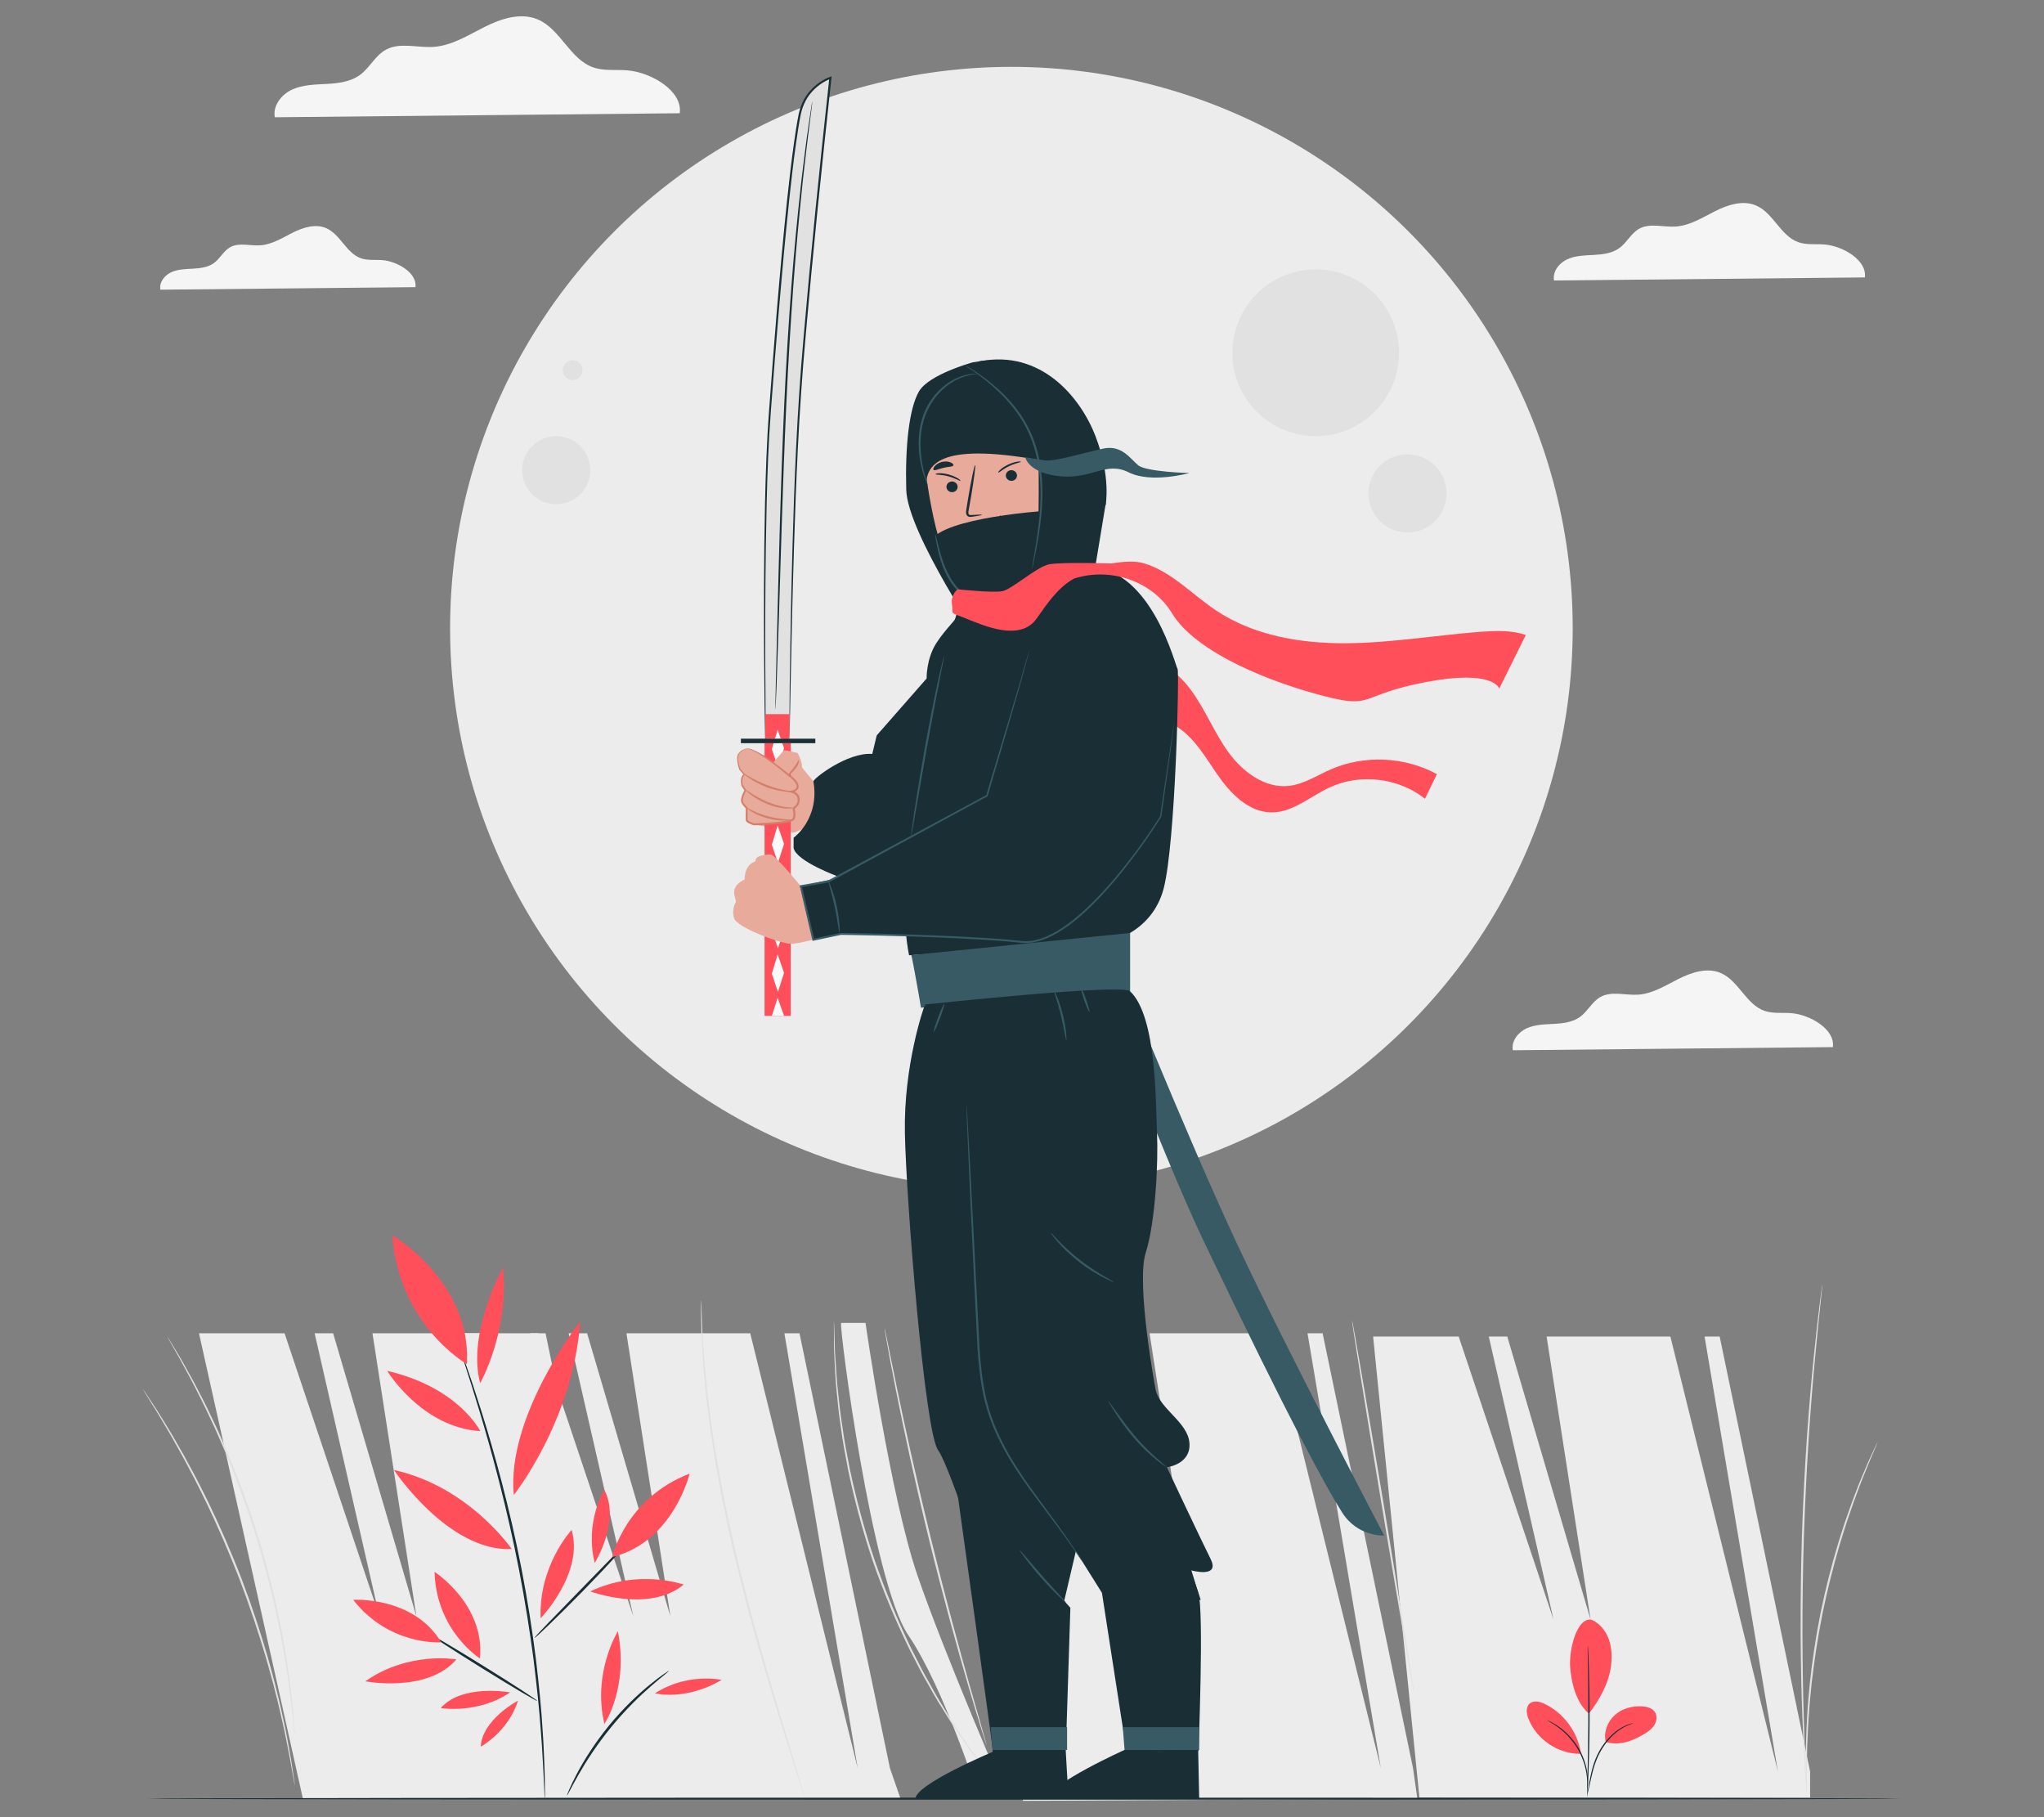 <?xml version="1.0" encoding="UTF-8"?>
<svg id="Layer_2" data-name="Layer 2" xmlns="http://www.w3.org/2000/svg" viewBox="0 0 540 480">
  <rect x="0" y="0" width="540" height="480" fill="#808080" stroke="none"/>
  <defs>
    <style>
      .cls-1 {
        fill: #375a64;
      }

      .cls-1, .cls-2, .cls-3, .cls-4, .cls-5, .cls-6, .cls-7, .cls-8, .cls-9, .cls-10 {
        stroke-width: 0px;
      }

      .cls-2 {
        fill: #e1e1e1;
      }

      .cls-3 {
        fill: #ececec;
      }

      .cls-4 {
        fill: #f5f5f5;
      }

      .cls-5 {
        fill: none;
      }

      .cls-6 {
        fill: #1a2e35;
      }

      .cls-7 {
        fill: #fafafa;
      }

      .cls-8 {
        fill: #e8aa9a;
      }

      .cls-9 {
        fill: #ff4f5b;
      }

      .cls-10 {
        fill: #d37f6c;
      }
    </style>
  </defs>
  <g id="Layer_2-2" data-name="Layer 2">
    <g>
      <rect class="cls-5" width="540" height="480"/>
      <g>
        <g>
          <circle class="cls-3" cx="267.2" cy="165.95" r="148.29"/>
          <circle class="cls-2" cx="347.59" cy="93.16" r="22.02" transform="translate(-8.89 142.37) rotate(-22.86)"/>
          <circle class="cls-2" cx="371.87" cy="130.34" r="10.32" transform="translate(220.95 494.35) rotate(-86.8)"/>
          <circle class="cls-2" cx="146.95" cy="124.21" r="9" transform="translate(-7.6 238.82) rotate(-76.77)"/>
          <circle class="cls-2" cx="151.27" cy="97.77" r="2.63"/>
        </g>
        <path class="cls-4" d="m179.58,29.93c.82-5.95-7.57-10.84-13.88-11.35-3.01-.24-6.13.22-8.98-.78-6.17-2.15-8.64-10.13-14.66-12.67-4.5-1.9-9.69-.21-14.05,1.99-4.37,2.2-8.68,4.96-13.56,5.27-4.24.27-8.85-1.3-12.56.77-2.77,1.54-4.21,4.73-6.76,6.61-2.49,1.84-5.75,2.23-8.84,2.4-3.09.17-6.3.2-9.12,1.49-2.82,1.29-5.15,4.27-4.56,7.31l106.97-1.06Z"/>
        <path class="cls-4" d="m492.67,73.29c.63-4.56-5.81-8.32-10.65-8.71-2.31-.19-4.71.17-6.89-.6-4.74-1.65-6.63-7.77-11.25-9.72-3.46-1.46-7.44-.16-10.79,1.53-3.35,1.69-6.66,3.81-10.41,4.05-3.26.21-6.79-1-9.64.59-2.12,1.19-3.23,3.63-5.19,5.07-1.91,1.41-4.41,1.71-6.79,1.84s-4.83.15-7,1.14c-2.16.99-3.95,3.28-3.5,5.61l82.11-.81Z"/>
        <path class="cls-4" d="m109.75,75.86c.52-3.75-4.77-6.83-8.74-7.15-1.89-.15-3.86.14-5.66-.49-3.89-1.36-5.44-6.38-9.24-7.98-2.84-1.2-6.1-.13-8.85,1.25-2.75,1.38-5.47,3.13-8.54,3.32-2.67.17-5.57-.82-7.91.49-1.74.97-2.65,2.98-4.26,4.16-1.57,1.16-3.62,1.4-5.57,1.51-1.95.11-3.97.13-5.74.94-1.77.81-3.24,2.69-2.87,4.61l67.39-.67Z"/>
        <path class="cls-4" d="m484.22,276.59c.65-4.7-5.98-8.56-10.97-8.97-2.38-.19-4.84.17-7.1-.61-4.88-1.7-6.83-8-11.59-10.01-3.56-1.5-7.65-.16-11.1,1.57-3.45,1.74-6.86,3.92-10.71,4.17-3.35.21-6.99-1.03-9.93.61-2.19,1.22-3.33,3.74-5.34,5.22-1.97,1.45-4.54,1.76-6.99,1.89-2.45.13-4.98.16-7.2,1.18s-4.07,3.37-3.61,5.78l84.53-.83Z"/>
        <g>
          <polygon class="cls-3" points="119.67 352.18 142.28 352.18 167.33 426.96 150.22 352.18 155.11 352.18 177.11 426.96 165.5 352.18 198.2 352.18 226.6 467.08 207.23 352.18 211.22 352.18 235.12 467.08 237.91 475.11 132 475.11 119.67 352.18"/>
          <polygon class="cls-3" points="52.57 352.18 75.18 352.18 100.23 426.96 83.12 352.18 88.01 352.18 110.01 426.96 98.4 352.18 131.1 352.18 159.51 467.08 140.14 352.18 144.13 352.18 168.02 467.08 170.81 475.11 80.02 475.11 52.57 352.18"/>
          <polygon class="cls-3" points="257.86 352.18 280.47 352.18 305.53 426.96 288.42 352.18 293.31 352.18 315.31 426.96 303.7 352.18 336.4 352.18 364.8 467.08 345.43 352.18 349.42 352.18 373.31 467.08 374.45 475.11 270.26 475.68 257.86 352.18"/>
          <polygon class="cls-3" points="362.76 353.05 385.37 353.05 410.43 427.82 393.32 353.05 398.21 353.05 420.21 427.82 408.6 353.05 441.3 353.05 469.7 467.95 450.33 353.05 454.32 353.05 478.21 467.95 478.21 474.81 374.99 474.81 362.76 353.05"/>
          <path class="cls-3" d="m222.21,349.44c-.52,1.31,8.19,68.4,17.76,82.5,9.57,14.1,18.74,43.17,18.74,43.17h7.35s-16.51-38.04-23.69-59.01c-7.18-20.97-13.71-66.66-13.71-66.66h-6.45Z"/>
          <path class="cls-2" d="m37.72,366.89s.07.07.18.23c.13.18.29.42.49.71.44.66,1.05,1.58,1.82,2.74.79,1.19,1.75,2.66,2.8,4.4,1.06,1.74,2.3,3.69,3.55,5.92,1.28,2.21,2.67,4.65,4.07,7.31,1.45,2.64,2.87,5.52,4.38,8.55,2.94,6.09,5.96,12.9,8.77,20.18,2.78,7.3,5.09,14.38,6.98,20.88.9,3.26,1.78,6.35,2.46,9.29.75,2.92,1.34,5.65,1.87,8.16.57,2.5.95,4.78,1.32,6.78.39,2,.66,3.72.86,5.14.2,1.38.36,2.47.48,3.26.05.35.08.63.11.85.02.19.03.29.02.29s-.03-.09-.07-.28c-.04-.22-.1-.5-.16-.84-.14-.78-.33-1.86-.58-3.24-.24-1.41-.54-3.13-.95-5.12-.41-1.99-.81-4.26-1.4-6.75-.55-2.49-1.16-5.22-1.93-8.13-.7-2.92-1.6-6-2.51-9.26-1.92-6.48-4.23-13.54-7.01-20.82-2.81-7.27-5.81-14.07-8.72-20.16-1.5-3.03-2.89-5.92-4.33-8.56-1.37-2.67-2.75-5.11-4-7.33-1.22-2.24-2.44-4.21-3.47-5.96-1.02-1.75-1.95-3.24-2.71-4.44-.74-1.19-1.32-2.12-1.74-2.8-.18-.3-.33-.54-.44-.74-.1-.17-.14-.26-.13-.26Z"/>
          <path class="cls-2" d="m77.88,458.64s-.03-.1-.05-.29c-.03-.22-.06-.5-.1-.84-.08-.78-.19-1.86-.33-3.24-.13-1.41-.3-3.13-.57-5.12-.26-1.99-.49-4.26-.9-6.76-.19-1.25-.39-2.56-.6-3.92-.21-1.36-.49-2.77-.75-4.23-.49-2.93-1.18-6.03-1.86-9.29-1.48-6.51-3.33-13.62-5.65-20.97-2.36-7.34-4.96-14.21-7.53-20.38-1.33-3.06-2.56-5.99-3.86-8.66-.64-1.34-1.22-2.65-1.84-3.88-.62-1.23-1.21-2.41-1.78-3.54-1.11-2.27-2.23-4.26-3.17-6.03-.93-1.78-1.79-3.28-2.5-4.5-.68-1.2-1.22-2.15-1.6-2.83-.17-.3-.3-.55-.41-.74-.09-.17-.13-.26-.12-.26,0,0,.07.07.17.23.12.19.27.42.45.72.41.67.97,1.6,1.69,2.78.74,1.21,1.62,2.69,2.58,4.46.97,1.76,2.12,3.74,3.25,6,.58,1.13,1.19,2.3,1.82,3.53.63,1.23,1.22,2.54,1.87,3.88,1.32,2.67,2.57,5.59,3.91,8.66,2.59,6.17,5.22,13.05,7.58,20.41,2.33,7.37,4.17,14.49,5.62,21.02.67,3.28,1.35,6.39,1.82,9.32.25,1.47.52,2.88.72,4.24.2,1.37.38,2.68.56,3.93.39,2.5.6,4.78.82,6.78.24,2,.38,3.72.48,5.13.1,1.38.17,2.47.23,3.25.02.35.03.62.05.85,0,.19,0,.29,0,.29Z"/>
          <path class="cls-2" d="m185.18,343.42s.02.12.04.35c.01.26.03.59.06,1.02.04.93.09,2.24.16,3.91.03.85.07,1.8.1,2.83.07,1.03.14,2.16.22,3.36.18,2.41.31,5.16.65,8.18.15,1.51.31,3.1.47,4.75.17,1.65.42,3.36.64,5.13.41,3.55,1.04,7.32,1.65,11.29,1.34,7.92,3.06,16.59,5.16,25.63,4.27,18.06,9.07,34.18,12.57,45.82,1.75,5.8,3.18,10.5,4.17,13.79.48,1.6.85,2.86,1.12,3.75.12.41.21.73.28.98.06.22.09.34.08.34,0,0-.05-.11-.13-.32-.08-.24-.19-.56-.33-.96-.29-.88-.7-2.13-1.22-3.72-1.04-3.24-2.54-7.93-4.34-13.74-3.59-11.62-8.45-27.73-12.73-45.81-2.11-9.04-3.81-17.73-5.13-25.67-.6-3.98-1.21-7.75-1.6-11.31-.21-1.78-.45-3.49-.61-5.14-.15-1.65-.3-3.24-.44-4.76-1.02-12.13-.85-19.67-.85-19.67Z"/>
          <path class="cls-2" d="m261.12,468.61s-.08-.08-.22-.25c-.15-.2-.35-.45-.6-.77-.54-.71-1.31-1.71-2.28-2.98-.49-.65-1.04-1.37-1.64-2.16-.58-.8-1.18-1.7-1.84-2.65-1.3-1.92-2.85-4.05-4.36-6.55-.77-1.24-1.58-2.53-2.42-3.88-.84-1.35-1.62-2.81-2.47-4.3-1.75-2.95-3.37-6.23-5.13-9.66-3.37-6.93-6.71-14.73-9.61-23.14-2.84-8.44-4.96-16.65-6.53-24.2-.7-3.79-1.42-7.38-1.84-10.79-.23-1.7-.5-3.33-.67-4.91-.16-1.58-.31-3.1-.45-4.55-.34-2.9-.41-5.53-.55-7.84-.06-1.16-.13-2.23-.16-3.22,0-.99-.02-1.89-.03-2.71,0-1.6-.01-2.86-.02-3.75,0-.4,0-.73,0-.98,0-.22.01-.33.02-.33,0,0,.02.11.03.33.01.25.03.57.04.97.03.89.07,2.15.12,3.75.02.82.05,1.72.07,2.71.04.99.13,2.06.21,3.21.17,2.3.27,4.94.63,7.82.15,1.45.32,2.96.49,4.54.18,1.58.46,3.21.7,4.9.44,3.39,1.17,6.97,1.89,10.75,1.6,7.52,3.72,15.71,6.56,24.12,2.9,8.39,6.22,16.17,9.55,23.1,1.74,3.42,3.35,6.71,5.08,9.66.85,1.49,1.62,2.95,2.44,4.3.83,1.35,1.63,2.65,2.39,3.89,1.48,2.51,3.01,4.65,4.28,6.58.65.96,1.23,1.86,1.8,2.67.58.8,1.11,1.53,1.6,2.19.94,1.3,1.67,2.31,2.2,3.04.23.33.42.59.56.8.12.18.18.28.18.28Z"/>
          <path class="cls-2" d="m260.63,460.94s-.05-.09-.11-.27c-.07-.21-.16-.48-.27-.82-.24-.76-.58-1.81-1-3.15-.86-2.74-2.06-6.71-3.51-11.64-2.89-9.85-6.66-23.52-10.38-38.73-3.72-15.22-6.69-29.09-8.68-39.15-1-5.03-1.77-9.11-2.26-11.94-.24-1.38-.43-2.47-.57-3.26-.05-.35-.1-.63-.13-.85-.03-.19-.04-.29-.03-.29,0,0,.04.09.08.28.05.22.11.5.19.84.16.78.38,1.86.67,3.24.58,2.85,1.41,6.91,2.43,11.9,2.08,10.05,5.11,23.89,8.83,39.1,3.72,15.2,7.43,28.88,10.22,38.75,1.4,4.9,2.54,8.88,3.34,11.68.38,1.35.69,2.41.9,3.18.09.34.16.61.22.83.05.19.07.29.06.29Z"/>
          <path class="cls-2" d="m481.43,339.32s0,.12-.01.35c-.02.26-.05.59-.09,1.01-.1.92-.23,2.21-.4,3.87-.37,3.35-.86,8.21-1.42,14.22-.57,6.01-1.14,13.17-1.67,21.13-.51,7.96-.96,16.72-1.27,25.92-.28,9.2-.39,17.98-.38,25.95.03,7.98.14,15.16.33,21.19.17,6.03.36,10.91.51,14.28.07,1.66.12,2.96.16,3.88.01.42.02.75.03,1.01,0,.23,0,.34,0,.35,0,0-.02-.12-.05-.34-.02-.26-.05-.59-.08-1.01-.06-.92-.15-2.22-.26-3.88-.22-3.37-.46-8.25-.69-14.28-.23-6.03-.39-13.22-.44-21.2-.03-7.98.06-16.76.34-25.97.3-9.21.77-17.97,1.31-25.94.56-7.96,1.17-15.13,1.79-21.13.61-6.01,1.16-10.86,1.59-14.21.22-1.65.38-2.94.5-3.85.06-.42.11-.75.14-1,.04-.23.06-.34.07-.34Z"/>
          <path class="cls-2" d="m496.04,380.93s-.02.08-.08.24c-.07.18-.16.4-.27.67-.27.63-.63,1.48-1.09,2.56-.49,1.11-1.07,2.46-1.69,4.06-.63,1.59-1.4,3.39-2.12,5.42-.76,2.02-1.58,4.23-2.37,6.65-.85,2.39-1.62,4.99-2.46,7.71-1.6,5.47-3.16,11.55-4.48,18-1.28,6.46-2.2,12.67-2.85,18.33-.28,2.84-.57,5.53-.72,8.07-.21,2.53-.3,4.89-.39,7.05-.12,2.15-.11,4.11-.14,5.82-.04,1.71-.03,3.19-.01,4.4,0,1.17,0,2.1.01,2.78,0,.29,0,.53-.01.72,0,.16-.01.25-.02.25,0,0-.02-.08-.03-.25-.01-.2-.03-.43-.04-.72-.03-.68-.07-1.61-.11-2.78-.05-1.21-.09-2.69-.08-4.4,0-1.72-.03-3.67.06-5.83.06-2.16.14-4.53.32-7.06.13-2.54.41-5.24.67-8.09.62-5.68,1.52-11.91,2.81-18.38,1.32-6.47,2.9-12.55,4.53-18.03.86-2.73,1.65-5.33,2.51-7.72.81-2.41,1.66-4.62,2.44-6.64.75-2.03,1.54-3.82,2.2-5.4.65-1.59,1.26-2.93,1.78-4.03.5-1.06.89-1.9,1.18-2.52.13-.26.23-.47.32-.65.07-.14.12-.22.13-.21Z"/>
          <path class="cls-2" d="m373.56,447.18c-.15.02-3.94-22-8.46-49.19-4.53-27.2-8.07-49.26-7.92-49.28.15-.02,3.94,22,8.46,49.19,4.52,27.19,8.07,49.25,7.92,49.28Z"/>
        </g>
        <path class="cls-6" d="m502,475.11c0,.15-103.68.27-231.54.27s-231.57-.12-231.57-.27,103.66-.27,231.57-.27,231.54.12,231.54.27Z"/>
        <g>
          <path class="cls-9" d="m420.48,427.85c2.16.94,3.74,2.93,4.54,5.14.8,2.21.87,4.63.6,6.97-.51,4.52-3.08,9.09-5.85,12.7-3.81-3.32-4.68-9.12-4.94-12.09-.41-4.69,1.7-13.42,5.65-12.72"/>
          <path class="cls-9" d="m424.21,460.13c-.61-2.56.45-5.36,2.42-7.11,1.96-1.75,4.7-2.49,7.32-2.29,1.21.09,2.52.45,3.21,1.44.65.93.58,2.23.05,3.24-.53,1.01-1.44,1.76-2.4,2.36-3.3,2.07-6.87,3.47-10.6,2.35"/>
          <path class="cls-6" d="m419.32,473.99s.03-.33.14-.93c.12-.65.27-1.5.46-2.51.42-2.1.96-5.1,2.59-8.02,1.61-2.91,3.86-5.05,5.76-6.12.94-.54,1.77-.87,2.35-1.04.29-.1.52-.13.68-.17.16-.03.24-.04.24-.03.03.07-1.32.32-3.14,1.44-1.83,1.1-4.01,3.22-5.59,6.08-1.6,2.86-2.17,5.82-2.65,7.91-.23,1.05-.42,1.9-.56,2.49-.14.59-.24.91-.26.9Z"/>
          <path class="cls-6" d="m419.47,434.64s.03.14.05.41c.02.3.04.69.07,1.17.05,1.01.11,2.48.17,4.29.12,3.62.21,8.63.19,14.16-.02,5.53-.16,10.54-.31,14.16-.07,1.81-.15,3.28-.21,4.29-.03.48-.06.86-.08,1.16-.02.27-.04.41-.05.41-.01,0-.02-.14-.02-.41,0-.3.01-.69.02-1.17.03-1.05.06-2.51.1-4.29.09-3.62.19-8.63.21-14.16.02-5.53-.03-10.53-.09-14.16-.03-1.78-.05-3.24-.07-4.29,0-.48,0-.87,0-1.17,0-.27,0-.41.02-.41Z"/>
          <path class="cls-9" d="m417.62,462.88c-.87-5.47-4.55-10.42-9.55-12.81-1.27-.61-2.93-1.01-3.98-.06-1.05.95-.81,2.65-.3,3.97,2.13,5.48,7.86,9.35,13.74,9.28"/>
          <path class="cls-6" d="m408.69,454.36s.3.11.81.35c.26.12.57.27.91.49.34.21.76.42,1.16.73.42.29.88.61,1.33,1,.47.37.93.81,1.42,1.29.94.97,1.88,2.12,2.69,3.46.79,1.34,1.37,2.72,1.77,4.01.18.65.36,1.27.45,1.86.13.59.18,1.14.23,1.65.07.51.05.97.06,1.37.02.4,0,.75-.03,1.03-.04.57-.08.88-.1.88-.07,0,.06-1.26-.17-3.26-.07-.5-.13-1.05-.26-1.62-.1-.58-.28-1.19-.47-1.82-.41-1.26-.98-2.61-1.76-3.93-.79-1.31-1.71-2.45-2.62-3.41-.47-.47-.91-.92-1.37-1.29-.44-.4-.89-.72-1.29-1.02-1.64-1.17-2.78-1.69-2.75-1.76Z"/>
        </g>
        <g>
          <g>
            <path class="cls-9" d="m142.83,427.47c-.56-13.99,8.19-23.35,8.19-23.35,3.32,11.38-8.19,23.35-8.19,23.35Z"/>
            <path class="cls-9" d="m155.94,420.37c12.61-6.09,24.68-1.81,24.68-1.81-9.11,7.58-24.68,1.81-24.68,1.81Z"/>
            <path class="cls-9" d="m157.13,412.84c-2.73-10.71,2.49-19.36,2.49-19.36,4.43,8.24-2.49,19.36-2.49,19.36Z"/>
            <path class="cls-9" d="m104.08,388.3c19.83,4.33,31.11,20.88,31.11,20.88-16.74.77-31.11-20.88-31.11-20.88Z"/>
            <path class="cls-9" d="m135.73,394.9c-1.98-21.07,17.58-45.91,17.58-45.91-1.93,26.36-17.58,45.91-17.58,45.91"/>
            <path class="cls-9" d="m132.9,334.77c1.65,17.09-6.05,30.59-6.05,30.59-3.53-13.45,6.05-30.59,6.05-30.59Z"/>
            <path class="cls-9" d="m126.89,378.03c-15.51-.96-24.61-15.93-24.61-15.93,18.91,4.38,24.61,15.93,24.61,15.93Z"/>
            <path class="cls-9" d="m96.52,444.11c11.46-8.05,24.06-5.78,24.06-5.78-7.76,8.95-24.06,5.78-24.06,5.78Z"/>
            <path class="cls-9" d="m136.85,449.22c-2.56,8.2-9.84,12.16-9.84,12.16.34-7.15,9.84-12.16,9.84-12.16Z"/>
            <path class="cls-9" d="m134.76,447.04c-8.54,5.8-18.32,4.13-18.32,4.13,5.66-6.46,18.32-4.13,18.32-4.13Z"/>
            <path class="cls-6" d="m143.94,475.11s-.03-.11-.04-.31c-.02-.25-.04-.55-.06-.92-.04-.87-.1-2.05-.17-3.54-.06-1.54-.14-3.42-.29-5.6-.13-2.18-.25-4.66-.49-7.4-.38-5.48-1.07-12-1.96-19.21-.96-7.2-2.19-15.1-3.78-23.33-3.19-16.47-7.2-31.15-10.36-41.67-1.59-5.26-2.93-9.51-3.89-12.43-.45-1.42-.81-2.55-1.08-3.37-.11-.35-.19-.64-.26-.88-.06-.2-.08-.3-.07-.31.01,0,.06.09.13.29.09.23.2.52.33.86.29.82.7,1.93,1.2,3.33,1.04,2.9,2.45,7.12,4.1,12.37,3.29,10.5,7.38,25.18,10.58,41.68,1.59,8.25,2.81,16.16,3.73,23.38.86,7.23,1.49,13.76,1.81,19.25.21,2.74.29,5.23.39,7.42.11,2.18.15,4.07.17,5.61.02,1.49.03,2.68.04,3.54,0,.37,0,.67,0,.92,0,.21-.01.31-.03.31Z"/>
            <path class="cls-6" d="m113.58,431.69c.1-.16,6.53,3.64,14.35,8.5,7.83,4.86,14.09,8.93,13.99,9.09-.1.16-6.53-3.64-14.35-8.5-7.82-4.86-14.09-8.93-13.99-9.09Z"/>
            <path class="cls-6" d="m141.16,432.69s.29-.42.91-1.09c.73-.77,1.62-1.71,2.66-2.8,2.39-2.46,5.48-5.62,8.88-9.13,3.41-3.5,6.49-6.67,8.89-9.12,1.05-1.08,1.95-2,2.69-2.77.64-.65,1.01-.99,1.05-.96.04.03-.27.44-.85,1.14-.58.71-1.45,1.7-2.53,2.92-2.18,2.43-5.27,5.71-8.75,9.27-3.48,3.56-6.68,6.73-9.03,8.99-1.18,1.13-2.14,2.03-2.81,2.65-.68.61-1.07.93-1.1.9Z"/>
            <path class="cls-9" d="m93.3,422.59s15.94-1.03,23.26,11.22c0,0-13.59,1.07-23.26-11.22Z"/>
            <path class="cls-9" d="m114.8,415.19s13.41,8.68,11.99,22.88c0,0-11.55-7.25-11.99-22.88Z"/>
            <path class="cls-9" d="m182.19,389.25s-4.31,18.09-20.46,22.04c0,0,3.47-15.49,20.46-22.04Z"/>
            <path class="cls-9" d="m103.66,326.28s20.96,12.35,19.69,34.05c0,0-18.03-10.29-19.69-34.05Z"/>
          </g>
          <path class="cls-6" d="m176.78,441.31s-.43.44-1.27,1.12c-.85.68-2.06,1.68-3.53,2.96-2.93,2.54-6.8,6.28-10.55,10.86-3.75,4.59-6.65,9.11-8.57,12.49-.96,1.69-1.71,3.07-2.21,4.04-.5.96-.8,1.49-.85,1.47-.04-.02.17-.58.6-1.59.42-1.01,1.11-2.43,2.02-4.16,1.82-3.45,4.68-8.06,8.46-12.69,3.79-4.62,7.74-8.33,10.77-10.79,1.51-1.23,2.78-2.19,3.68-2.8.9-.62,1.41-.94,1.44-.9Z"/>
          <path class="cls-9" d="m159.67,455.38c-3.22-13.63,3.57-24.49,3.57-24.49,2.88,15.04-3.57,24.49-3.57,24.49Z"/>
          <path class="cls-9" d="m173.02,447.29c8.54-5.55,17.64-3.56,17.64-3.56-9.59,5.66-17.64,3.56-17.64,3.56Z"/>
        </g>
        <g>
          <g>
            <path class="cls-6" d="m289.44,115.27c-4.09-10.61-14.55-22.89-30.47-19.86l-1.97.3s-11.67,3.18-14.25,7.73c-2.58,4.55-3.64,14.4-3.33,25.92.3,11.52,20.76,41.68,20.76,41.68l14.1-14.55,17.83-23.11s1.42-7.51-2.68-18.12Z"/>
            <g>
              <path class="cls-8" d="m279.48,109.54l-.64-3.66-22.74.13c-6.9.61-12.88,8.82-11.98,15.68,1,7.63,2.53,16.9,4.52,22.35,4.01,10.96,12.96,10.7,12.96,10.7l2.25,11.21,25.07-4.59-9.43-51.82Z"/>
              <path class="cls-6" d="m250.06,128.8c.12.77.88,1.3,1.68,1.19.81-.11,1.36-.83,1.24-1.6-.12-.77-.88-1.3-1.68-1.19-.81.11-1.36.83-1.24,1.6Z"/>
              <path class="cls-6" d="m247.17,125.28c.19.16,1.53.05,3.32.53,1.79.47,3.02,1.25,3.24,1.2.1-.02-.07-.26-.61-.61-.53-.35-1.45-.79-2.57-1.09-1.12-.29-2.09-.35-2.67-.29-.59.05-.81.19-.72.26Z"/>
              <path class="cls-6" d="m265.74,125.81c.12.77.88,1.3,1.68,1.19.81-.11,1.36-.83,1.24-1.6-.12-.77-.88-1.3-1.68-1.19-.81.11-1.36.83-1.24,1.6Z"/>
              <path class="cls-6" d="m263.77,124.84c.24,0,1.16-.92,2.78-1.69,1.61-.78,3.01-.99,3.13-1.16.06-.08-.21-.14-.83-.06-.6.08-1.56.34-2.57.82-1.01.48-1.76,1.05-2.15,1.45-.4.4-.48.64-.37.63Z"/>
              <path class="cls-6" d="m259.45,135.99c-.01-.09-1.01-.07-2.62.04-.41.04-.8.03-.92-.23-.15-.27-.07-.73.03-1.23.19-1.04.38-2.13.58-3.26.79-4.64,1.28-8.42,1.09-8.45-.19-.03-.98,3.71-1.77,8.35-.18,1.14-.36,2.23-.53,3.27-.06.48-.22,1.05.1,1.6.17.28.5.44.77.45.27.03.5-.01.7-.04,1.6-.22,2.58-.41,2.57-.5Z"/>
              <path class="cls-10" d="m260.85,139.62c.42-.85,1.32-1.45,2.32-1.54.69-.06,1.44.13,1.96.6.52.47.76,1.24.49,1.84-.3.67-1.16.98-1.94.92-.79-.07-1.52-.43-2.23-.8-.19-.1-.39-.21-.54-.37-.14-.16-.21-.4-.11-.58"/>
              <path class="cls-6" d="m264.25,136.17c-.26.03.07,1.73-1.14,3.22-1.21,1.49-3.05,1.65-3.02,1.89,0,.11.47.25,1.23.12.75-.12,1.8-.57,2.54-1.48.74-.91.93-1.97.85-2.68-.07-.72-.35-1.1-.46-1.07Z"/>
              <path class="cls-6" d="m261.25,117.27c.24.39,1.76-.11,3.63-.25,1.87-.18,3.45.07,3.62-.36.07-.2-.26-.55-.94-.85-.67-.29-1.69-.5-2.82-.41-1.12.1-2.09.47-2.71.87-.62.4-.89.8-.79.99Z"/>
              <path class="cls-6" d="m246.64,124.12c.34.3,1.35-.28,2.64-.55,1.28-.32,2.43-.23,2.61-.65.07-.2-.17-.52-.71-.76-.54-.24-1.38-.36-2.26-.16-.88.2-1.59.67-1.97,1.13-.39.45-.46.85-.31,1Z"/>
            </g>
            <path class="cls-6" d="m248.89,101.86s-7.19,7.09-6.47,17.49c.44,6.22,2.19,9.24,2.19,9.24.1-5.67,2.92-11.84,29.7-7.12l8.6,4.71s5.46-10.76,0-17.58c-5.46-6.82-12-10.91-19.41-10.76-7.41.15-14.61,4.02-14.61,4.02Z"/>
            <path class="cls-6" d="m246.75,141.8s9.15,20.1,15.15,19.62c6-.48,15.34-12.38,15.34-12.38l2.48-14.38s-26.96,1.43-32.96,7.14Z"/>
            <path class="cls-6" d="m283.68,107.39c-5.15-5.3-14.85-13.99-25.46-11.86,0,0,9.39-.87,13.79,8.52,4.4,9.4,1.45,53.3,1.45,53.3l15.49-5.16,3.17-19.19s-3.28-20.3-8.44-25.61Z"/>
            <path class="cls-1" d="m300.66,122.87c-2.12-1.8-4.36-5.39-9.14-4.39-4.78,1-12.86,3.48-15.36,3.14-2.5-.34-5.14-.82-5.14-.82l-.1.2s1.06,4.13,9.4,4.83c8.35.71,11.87-4.06,17.87-1.06,5.99,3,16.04.18,16.04.18,0,0-11.46-.28-13.58-2.08Z"/>
            <path class="cls-1" d="m272.64,150.47s0-.22.06-.63c.07-.47.17-1.06.28-1.79.25-1.55.65-3.79,1.04-6.57.39-2.78.79-6.1.87-9.8.07-3.69-.19-7.79-1.24-11.92-1.03-4.13-2.85-7.83-5.02-10.81-2.16-2.99-4.55-5.35-6.66-7.18-2.12-1.83-3.97-3.15-5.26-4.04-.61-.42-1.1-.76-1.49-1.02-.34-.24-.52-.37-.51-.38s.2.08.56.29c.36.2.89.51,1.55.94,1.33.84,3.22,2.12,5.39,3.93,2.16,1.8,4.6,4.16,6.82,7.18,2.23,3.01,4.1,6.77,5.14,10.97,1.07,4.19,1.31,8.34,1.21,12.06-.1,3.73-.55,7.07-.99,9.85-.45,2.78-.9,5.01-1.21,6.55-.16.72-.28,1.31-.38,1.77-.09.4-.15.61-.17.61Z"/>
            <path class="cls-1" d="m245.15,128.35s-.26-.47-.6-1.37c-.34-.9-.78-2.22-1.16-3.91-.76-3.32-1.26-8.29.51-13.34.91-2.5,2.32-4.66,3.91-6.31,1.6-1.65,3.34-2.84,4.93-3.54,1.59-.71,2.97-1.02,3.93-1.11.48-.08.86-.04,1.11-.06.25,0,.39,0,.39.03.03.14-2.19,0-5.27,1.48-1.53.73-3.19,1.91-4.73,3.53-1.53,1.63-2.89,3.73-3.77,6.15-1.73,4.91-1.31,9.77-.65,13.08.33,1.67.7,3,.98,3.92.28.91.44,1.42.4,1.43Z"/>
            <path class="cls-1" d="m261.14,159.77s-.36.06-1.01,0c-.65-.05-1.58-.24-2.66-.67-2.17-.84-4.86-2.89-6.7-5.95-1.84-3.06-2.63-6.21-3.12-8.44-.24-1.13-.4-2.04-.49-2.68-.1-.64-.13-.99-.09-1,.08-.02.39,1.37.96,3.59.58,2.2,1.43,5.28,3.21,8.25,1.79,2.96,4.33,4.98,6.39,5.87,2.07.93,3.54.91,3.52,1.02Z"/>
          </g>
          <path class="cls-1" d="m292.07,246.96s21.4,53.23,34.99,82.14c13.07,27.79,38.62,76.5,38.62,76.5,0,0-6.96.44-11.1-6.08-4.14-6.51-13.66-23.76-36.52-71.56-11.89-24.87-32.11-79.25-32.11-79.25l6.12-1.75Z"/>
          <path class="cls-9" d="m351.42,203.3c-3.57,1.57-6.96,3.83-10.84,4.28-6.34.73-12.23-3.64-15.99-8.8-3.76-5.16-6.1-11.23-9.86-16.39-3.76-5.16-9.65-9.53-15.99-8.81l10.19,17.32c5.66,2.48,8.98,8.26,12.46,13.37,3.48,5.11,8.33,10.28,14.51,10.32,5.65.03,10.27-4.23,15.4-6.61,8.07-3.74,18.2-2.53,25.16,3.01,1.05-2.17,2.11-4.33,3.16-6.5-8.56-4.67-19.29-5.13-28.21-1.19Z"/>
          <g>
            <path class="cls-8" d="m199.2,217.71l10.47,2.25,2.2-.9s4.25-2.75,4.5-5.76c.25-3.01-1.47-6.9-1.47-6.9l-4.43-5.39-11.27-2.02v18.72Z"/>
            <g>
              <g>
                <g>
                  <path class="cls-2" d="m208.56,195.12s.56-57.37,2.7-89.24c2.06-30.64,8.13-85.31,8.13-85.31,0,0-6.64,2.13-8.13,9.7-1.49,7.58-4.07,27.1-7.97,79.94-2.03,27.49-1.07,85.51-1.07,85.51l6.34-.6Z"/>
                  <path class="cls-6" d="m208.56,195.12s-.48.06-1.52.17c-1.06.11-2.64.27-4.82.49h-.07s0-.07,0-.07c-.1-4.87-.23-12.92-.29-23.58-.06-10.66-.08-23.92.25-39.2.18-7.64.42-15.78,1.06-24.33.63-8.55,1.32-17.52,2.09-26.85.78-9.32,1.64-19,2.69-28.94.53-4.97,1.1-10.01,1.82-15.09.36-2.54.74-5.1,1.25-7.65.28-1.29.73-2.55,1.35-3.73.63-1.17,1.46-2.24,2.43-3.17,1.33-1.27,2.88-2.27,4.51-2.87l.4-.15-.05.44c-2.64,24.15-4.99,47.12-6.8,68-1.91,20.87-2.58,39.7-3.08,55.49-.5,15.79-.74,28.55-.92,37.36-.08,4.4-.15,7.81-.2,10.14-.03,1.15-.04,2.03-.06,2.63-.02.6-.04.9-.04.9,0,0-.02-.31-.02-.9,0-.61,0-1.49,0-2.64.02-2.33.05-5.75.09-10.14.12-8.81.31-21.57.75-37.37.46-15.79,1.08-34.64,2.97-55.52,1.79-20.89,4.12-43.86,6.76-68.02l.35.29c-1.49.55-3.03,1.52-4.29,2.74-.92.89-1.72,1.91-2.32,3.04-.59,1.13-1.03,2.34-1.29,3.58-.51,2.53-.89,5.08-1.25,7.62-.72,5.07-1.29,10.11-1.82,15.07-1.05,9.94-1.92,19.61-2.71,28.93-.79,9.32-1.49,18.29-2.13,26.84-.66,8.54-.92,16.67-1.11,24.31-.36,15.27-.38,28.53-.38,39.19.06,10.64.1,18.69.13,23.58l-.07-.07c2.16-.19,3.74-.32,4.79-.41,1.04-.09,1.56-.12,1.56-.12Z"/>
                </g>
                <rect class="cls-9" x="202.18" y="188.64" width="6.38" height="6.48"/>
                <path class="cls-6" d="m214.6,26.84s0,.14-.03.42c-.03.3-.08.7-.14,1.21-.14,1.09-.33,2.66-.59,4.65-.26,2.02-.59,4.49-.91,7.37-.32,2.88-.75,6.14-1.09,9.77-.76,7.24-1.56,15.88-2.27,25.48-.7,9.6-1.34,20.17-1.85,31.27-1,22.21-1.5,42.33-1.97,56.89-.25,7.26-.45,13.14-.59,17.24-.09,2.01-.15,3.59-.2,4.69-.03.51-.05.92-.07,1.22-.02.27-.03.41-.04.41s-.01-.14-.01-.42c0-.3,0-.7.01-1.22.02-1.1.06-2.68.1-4.69.1-4.1.24-9.99.42-17.25.37-14.56.81-34.69,1.81-56.91.51-11.1,1.17-21.68,1.89-31.28.74-9.61,1.57-18.24,2.38-25.48.37-3.62.82-6.89,1.17-9.76.34-2.87.7-5.34,1-7.36.3-1.99.53-3.55.69-4.64.08-.51.14-.91.19-1.2.05-.27.07-.41.08-.41Z"/>
              </g>
              <rect class="cls-9" x="201.99" y="196.31" width="6.92" height="72.04"/>
              <polygon class="cls-7" points="205.45 218.03 203.91 223.14 205.53 227.91 207.14 222.9 205.45 218.03"/>
              <polygon class="cls-7" points="205.45 229.15 203.91 234.26 205.53 239.03 207.14 234.02 205.45 229.15"/>
              <polygon class="cls-7" points="205.45 240.63 203.91 245.74 205.53 250.51 207.14 245.5 205.45 240.63"/>
              <polygon class="cls-7" points="205.45 252.11 203.91 257.22 205.53 261.99 207.14 256.98 205.45 252.11"/>
              <polygon class="cls-7" points="205.45 263.59 203.91 268.35 207.14 268.35 205.45 263.59"/>
              <polygon class="cls-7" points="205.45 192.77 203.91 197.88 205.53 202.66 207.14 197.64 205.45 192.77"/>
              <rect class="cls-6" x="195.74" y="195.12" width="19.66" height="1.19"/>
            </g>
            <g>
              <g>
                <path class="cls-8" d="m203.61,202.29s3.14-3.98,3.64-4.07c.51-.08,3.48.68,3.48.68,0,0,1.95,3.56.76,4.49-1.19.93-2.37.42-2.37.42,0,0-1.95,3.05-3.39,2.88-1.44-.17-4.66.08-2.12-4.41Z"/>
                <path class="cls-8" d="m197.25,197.71s-2.37.6-2.37,2.38.59,3.13.59,3.13l1.19,1.36s-1.1.51-.59,2.88l.85,1.27s-1.27,2.29-.85,3.14c.42.85,1.19,1.53,1.19,1.53v3.14c0,.59,1.95,1.19,1.95,1.19,0,0,10-.25,10.47-1.44s.47-2.29,0-2.71c-.47-.42,1.56-.17,1.35-2.37-.13-1.4-1.98-2.12-1.98-2.12,0,0,2.71-2.54,1.7-3.14-1.02-.59-2.5-.92-2.5-.92,0,0-8.27-7.47-10.98-7.3Z"/>
              </g>
              <path class="cls-10" d="m197.25,197.71s.08-.02.24-.01c.16,0,.4,0,.69.1.6.14,1.43.51,2.43,1.07,2,1.12,4.68,3.03,7.76,5.58l-.02-.02c.83.58,1.67,1.23,2.3,2.22.28.47.53,1.22.09,1.83-.43.56-1.06.74-1.68.85v-.5c.53.11,1.01.31,1.43.66.42.34.73.88.77,1.45.05.55-.04,1.12-.32,1.63-.14.25-.33.47-.53.67-.1.1-.21.18-.31.27l-.14.12-.04.04h0s.03-.1.01-.14v-.02c.13.5.2.99.21,1.5,0,.26-.01.52-.06.78-.02.13-.06.26-.09.39l-.07.19c-.03.07-.11.2-.17.25-.52.41-1.01.46-1.52.6-.5.11-1.01.19-1.51.26-2.59.33-5.11.45-7.52.53h-.04s-.04-.01-.04-.01c-.47-.15-.92-.33-1.36-.56-.22-.13-.44-.25-.63-.5-.1-.11-.15-.41-.13-.48v-.35c0-.92,0-1.81.01-2.69l.08.18c-.36-.34-.67-.7-.94-1.1-.13-.21-.25-.37-.35-.66-.08-.28-.06-.53-.02-.76.17-.93.55-1.7.94-2.44v.23c-.28-.44-.56-.87-.83-1.28l-.02-.03v-.04c-.12-.57-.18-1.13-.1-1.68.08-.54.28-1.1.81-1.41l-.06.29c-.42-.49-.81-.94-1.17-1.37l-.02-.02v-.02c-.4-1.04-.54-2.01-.57-2.87-.03-.42.03-.86.21-1.19.17-.34.41-.58.64-.77.47-.37.9-.54,1.19-.64.29-.1.45-.12.45-.1.03.05-.64.16-1.52.88-1.05.69-.82,2.64-.1,4.56l-.03-.04c.38.42.77.86,1.2,1.34l.15.16-.21.13c-.31.19-.53.66-.58,1.13-.06.48,0,1.01.11,1.54l-.03-.07c.28.41.56.83.86,1.27l.07.11-.06.12c-.36.7-.73,1.49-.86,2.29-.04.2-.03.4.01.55.04.14.18.36.29.53.24.35.55.7.87,1l.08.08v.11c0,.87,0,1.77,0,2.69,0,.23-.02.5.04.52.09.12.28.25.47.35.39.21.83.38,1.26.52h-.08c2.39-.1,4.91-.22,7.46-.55.5-.07.99-.15,1.47-.25.46-.1,1-.24,1.25-.45.03-.03.01-.02.04-.05l.05-.16c.03-.11.06-.21.08-.33.04-.22.06-.45.05-.68,0-.46-.08-.93-.19-1.35v-.02s0,0,0,0c-.01-.07,0-.17.03-.22.02-.03.04-.06.06-.09.04-.05.07-.07.1-.1l.16-.13c.1-.08.19-.16.28-.24.17-.16.32-.34.43-.54.22-.39.3-.87.26-1.31-.05-.9-.92-1.5-1.75-1.67l-1.44-.29,1.46-.21c.51-.07,1.07-.27,1.34-.63.27-.35.14-.87-.1-1.3-.53-.86-1.36-1.54-2.13-2.09h-.02s0-.02,0-.02c-3.03-2.57-5.66-4.52-7.6-5.7-.97-.59-1.77-.98-2.34-1.16-.28-.11-.5-.14-.66-.16-.15-.02-.23-.04-.24-.05Z"/>
              <path class="cls-10" d="m209.03,209.07c.02.14-3.11.19-6.62-1.2-1.75-.68-3.23-1.51-4.25-2.19-1.02-.68-1.59-1.18-1.55-1.24.1-.15,2.56,1.6,5.99,2.92,3.42,1.36,6.44,1.54,6.43,1.71Z"/>
              <path class="cls-10" d="m209.67,213.37c.01.06-.78.26-2.07.2-1.29-.05-3.06-.44-4.88-1.18-1.82-.75-3.34-1.69-4.37-2.46-1.03-.77-1.58-1.35-1.53-1.4.1-.13,2.54,1.9,6.11,3.35,1.77.73,3.46,1.16,4.7,1.3,1.24.16,2.03.09,2.04.18Z"/>
              <path class="cls-10" d="m209.03,216.58c.03.14-2.82.49-6.19-.41-1.67-.44-3.12-1.08-4.09-1.66-.98-.58-1.48-1.08-1.44-1.13.05-.07.63.31,1.62.79.99.49,2.41,1.05,4.05,1.47,3.27.88,6.05.78,6.05.94Z"/>
              <path class="cls-10" d="m211.01,200.74c.07,0,.1.3-.01.74-.12.44-.41,1.01-.83,1.55-.43.53-.83.96-1.2,1.25-.39.3-.75.26-.74.18,0-.08.23-.16.48-.47.45-.57.75-.95,1.03-1.3.83-.99,1.14-1.97,1.27-1.95Z"/>
            </g>
            <path class="cls-8" d="m221.87,245l-1.13-12.38-9.16,1.47s-7.01-8.48-8.01-8.41c-.28.02-3.38.09-3.85,1.22-.17.42-.22.61-.21.7-.66.16-2.72.96-2.8,4.74,0,0-3.47,1.31-2.63,4.31l.38,1.5s-1.3,1.97-.51,4.41c.79,2.44,11.83,6.53,14.73,6.72s13.38-3.13,13.38-3.13l-.21-1.15Z"/>
          </g>
          <g>
            <g>
              <path class="cls-6" d="m214.9,206.41c-.12-.69,8.95-7.77,15.54-7.26l1.18-4.9,13.18-15.03s-.13-5.24,2.64-9.46c2.77-4.22,5.74-6.51,5.74-7.77s.74,29.56.74,29.56c0,0-13.13,28.64-13.22,29.46s-19.14,10.57-19.14,10.57c0,0-11.22-4.05-11.9-7.6v-2.7s6.93-4.9,5.24-14.86Z"/>
              <path class="cls-6" d="m311.09,176.66c-.52-.46-6.62-26.17-23.14-26.95l-34.77,11.02s-7.73,23.81-9.11,37.97c-1.23,12.61-7.56,35.05-3.91,53.63l52.41-3.47s11.7-2.15,14.85-14.15c3.15-12,4.18-57.58,3.67-58.04Z"/>
              <path class="cls-1" d="m240.71,221.01s-.01-.17.02-.5c.04-.38.09-.85.16-1.41.15-1.22.39-2.98.72-5.15.65-4.35,1.64-10.33,2.82-16.93,1.19-6.6,2.37-12.55,3.31-16.85.47-2.15.88-3.88,1.18-5.07.15-.54.27-.99.37-1.37.09-.31.15-.47.16-.47.02,0,0,.17-.06.49-.07.38-.16.84-.27,1.39-.26,1.29-.6,3.01-1.01,5.1-.85,4.31-1.96,10.27-3.16,16.86-1.16,6.56-2.2,12.49-2.98,16.9-.36,2.1-.66,3.83-.89,5.12-.1.55-.19,1.01-.26,1.39-.06.32-.11.48-.13.48Z"/>
            </g>
            <g>
              <path class="cls-1" d="m243.3,266.16c-.18-1.4-2.65-15.22-2.59-13.87l57.85-5.85v15.41l-55.26,4.32Z"/>
              <path class="cls-6" d="m244.2,265.36c3.55,0,15.24,121.84,33.14,133.4l13.79,21.99,26.09,1.86-2.61-7.83s7.83,2.24,5.22-2.98c-2.61-5.22-11.55-24.23-11.55-24.23,0,0,6.34-.75,5.96-6.34s-7.83-8.95-8.95-14.16c0,0-5.22-27.95-2.61-36.15,2.61-8.2,3.35-24.23,2.98-31.68-.37-7.45.02-30.72-7.11-37.4-2.23-2.09-54.35,3.52-54.35,3.52Z"/>
              <path class="cls-6" d="m244.26,265.68c-.25.48-5.55,15.78-5.2,33.63.35,17.86,5.25,78.79,8.75,83.69,3.5,4.9,15.06,41.67,15.06,41.67h17.86l6.65-28.36-9.48-132.37-33.65,1.73Z"/>
              <path class="cls-1" d="m255.34,291.89s.02.11.04.33c.02.25.04.57.07.97.06.89.13,2.14.23,3.73.18,3.28.44,7.95.76,13.72.6,11.62,1.42,27.6,2.33,45.27.28,4.41.73,8.71,1.61,12.77.86,4.07,2.28,7.83,3.94,11.28,3.34,6.89,7.51,12.44,10.92,17.12,3.46,4.66,6.22,8.46,8.01,11.17.91,1.35,1.58,2.41,2.02,3.14.21.34.38.62.5.83.11.19.16.29.16.29,0,0-.08-.08-.2-.26-.14-.2-.32-.47-.55-.8-.47-.71-1.17-1.76-2.1-3.08-1.84-2.67-4.65-6.43-8.14-11.06-3.45-4.65-7.67-10.19-11.06-17.13-1.68-3.46-3.13-7.27-4.01-11.38-.9-4.1-1.35-8.43-1.63-12.85-.93-17.68-1.64-33.69-2.17-45.28-.25-5.77-.45-10.45-.59-13.73-.06-1.59-.1-2.84-.13-3.73,0-.4-.02-.72-.02-.97,0-.22,0-.33.01-.33Z"/>
              <path class="cls-1" d="m281.71,274.79c-.16.02-.53-2.93-1.4-6.48-.86-3.55-1.89-6.34-1.74-6.4.13-.06,1.4,2.67,2.26,6.27.88,3.59,1.01,6.6.87,6.61Z"/>
              <path class="cls-1" d="m287.81,267.29c-.14.05-.74-1.27-1.33-2.94-.59-1.68-.96-3.08-.82-3.13.14-.05.74,1.27,1.33,2.95.59,1.68.96,3.08.82,3.13Z"/>
              <path class="cls-1" d="m246.66,272.61c-.14-.05.38-1.78,1.16-3.85.78-2.07,1.53-3.71,1.67-3.66s-.38,1.78-1.16,3.85c-.78,2.07-1.53,3.71-1.67,3.66Z"/>
              <path class="cls-1" d="m308.27,387.58s-.3-.14-.79-.48c-.49-.33-1.18-.85-2.01-1.52-1.66-1.33-3.84-3.33-5.96-5.8-2.11-2.48-3.77-4.91-4.93-6.69-1.15-1.78-1.81-2.92-1.75-2.96.07-.04.83,1.02,2.07,2.75,1.24,1.72,2.94,4.1,5.02,6.55,2.09,2.45,4.21,4.46,5.79,5.86,1.59,1.4,2.61,2.22,2.56,2.29Z"/>
              <path class="cls-1" d="m294.27,338.64c-.03.06-1.15-.36-2.87-1.25-1.72-.88-4.02-2.27-6.36-4.09-2.33-1.82-4.24-3.72-5.52-5.17-1.28-1.45-1.96-2.44-1.91-2.48.07-.05.85.85,2.19,2.22,1.34,1.38,3.26,3.2,5.57,5,2.31,1.8,4.55,3.22,6.21,4.18,1.66.96,2.72,1.51,2.69,1.58Z"/>
              <path class="cls-6" d="m291.12,420.75l6.55,42.27,18.96-.53s1.48-37.18-.04-41.74c-1.52-4.56-5.78-19.31-5.78-19.31"/>
              <path class="cls-6" d="m297.27,460.95v1.2s-20.23,9.08-20.39,12.95h39.93l-.31-14.85c-5.96,2.9-12.24,3.34-19.23.7Z"/>
              <path class="cls-6" d="m262.23,461.56v1.2s-20.23,8.48-20.39,12.35h40.44l-.82-14.25c-5.96,2.9-12.24,3.34-19.23.7Z"/>
              <path class="cls-6" d="m252.41,390.55s9.82,70.4,9.84,71.61c6.43,2.37,12.87,2.45,19.33,0l1.2-37.47-30.37-34.13Z"/>
              <polygon class="cls-1" points="316.81 462.25 297.1 462.25 296.62 456.22 316.81 456.22 316.81 462.25"/>
              <polygon class="cls-1" points="281.91 462.25 262.2 462.25 261.72 456.22 281.91 456.22 281.91 462.25"/>
              <path class="cls-1" d="m281.61,423.3c-.05.05-.84-.62-2.04-1.79-1.2-1.16-2.81-2.83-4.5-4.74-1.69-1.91-3.14-3.71-4.15-5.05-1.01-1.34-1.58-2.2-1.52-2.24.06-.05.74.73,1.82,2,1.08,1.27,2.57,3.02,4.25,4.93,1.68,1.9,3.24,3.6,4.36,4.83,1.13,1.23,1.82,2,1.76,2.06Z"/>
            </g>
            <g>
              <path class="cls-6" d="m281.76,153.11s6.51-4.02,12.25,0c5.74,4.02,16.46,18.37,17.03,25.45.57,7.08-4.4,37.12-4.4,37.12,0,0-21.43,34.83-36.74,33.11-15.31-1.72-47.74-2.12-47.74-2.12l-3.28-13.75,41.86-22.75s9.92-33.14,11.26-38.69c1.34-5.55,6.79-17.12,9.76-18.37Z"/>
              <polygon class="cls-6" points="211.59 234.09 214.88 248.21 223.28 246.44 222.87 231.58 211.59 234.09"/>
              <path class="cls-1" d="m310.19,191.07s0,.14-.04.42c-.04.3-.09.71-.16,1.24-.15,1.11-.37,2.73-.65,4.82-.59,4.23-1.45,10.38-2.54,18.16v.03s-.02.03-.02.03c-2.89,4.59-6.46,9.73-10.83,15.11-2.19,2.69-4.6,5.42-7.29,8.1-2.71,2.65-5.7,5.3-9.24,7.4-1.77,1.03-3.7,1.93-5.79,2.4l-.79.17-.81.08c-.54.08-1.08.06-1.63.03-1.09-.04-2.14-.2-3.22-.29-4.31-.39-8.76-.65-13.3-.88-9.1-.44-18.62-.72-28.41-.9-1.11-.02-2.22-.03-3.32-.05h.06c-2.45.51-4.87,1.02-7.28,1.53l-.26.05-.06-.26c-1.12-4.8-2.22-9.51-3.29-14.11l-.06-.27.28-.05c2.47-.43,4.9-.86,7.3-1.28l-.08.03c15.84-8.54,30.13-16.25,41.88-22.59l-.1.12c3.55-11.89,6.43-21.54,8.43-28.23,1.88-6.48,2.81-9.65,3.02-10.4,0,0-.04.24-.15.7-.1.46-.28,1.14-.51,2.03-.47,1.78-1.19,4.39-2.14,7.74-1.91,6.7-4.73,16.37-8.26,28.29l-.02.08-.07.04c-11.74,6.37-26.01,14.11-41.83,22.7l-.04.02h-.04c-2.4.43-4.83.86-7.3,1.29l.21-.32c1.08,4.6,2.18,9.31,3.3,14.11l-.32-.2c2.4-.51,4.83-1.02,7.28-1.53h.03s.03,0,.03,0c1.1.02,2.21.03,3.32.05,9.8.18,19.32.46,28.42.91,4.55.23,9,.5,13.32.9,1.07.09,2.16.25,3.21.29.52.03,1.04.05,1.56-.03l.77-.07.76-.16c2.02-.45,3.9-1.32,5.65-2.33,3.49-2.06,6.46-4.68,9.16-7.3,2.69-2.66,5.1-5.37,7.29-8.04,4.38-5.35,7.97-10.46,10.87-15.02l-.02.06c1.15-7.77,2.06-13.91,2.69-18.14.32-2.08.57-3.69.74-4.8.09-.53.15-.94.2-1.23.05-.28.08-.42.08-.42Z"/>
              <path class="cls-1" d="m218.89,232.92c.13-.06,1.39,2.79,2.17,6.52.8,3.73.85,6.83.71,6.84-.16.01-.45-3.04-1.24-6.72-.77-3.69-1.79-6.58-1.64-6.63Z"/>
            </g>
          </g>
          <path class="cls-9" d="m391.15,166.88c-11.88.92-23.68,2.96-35.6,3.03-11.91.07-24.22-2-34.16-8.58-6.39-4.23-11.8-10.3-19.13-12.53-2.17-.66-5.26-.53-8.66.03h0s-13.01-.4-16.37.22c-3.36.62-9.94,6.7-12.51,7.13-2.56.43-11.73-.51-11.73-.51,0,0-1.94,1.43-1.48,4.11.46,2.69-1.07,1.7,3.71,3.6,4.77,1.9,14.3,6.19,18.65,0,2.8-3.98,5.71-8.29,9.89-10.56,10.07-3.21,20.94,1.05,25.85,9.14,6.52,10.74,26.83,18.49,40.24,21.92,13.41,3.43,8.85-.29,26.83-3.71,17.98-3.43,19.41,1.71,19.41,1.71l7.01-14.15c-3.8-1.31-7.94-1.14-11.96-.83Z"/>
        </g>
      </g>
    </g>
  </g>
</svg>